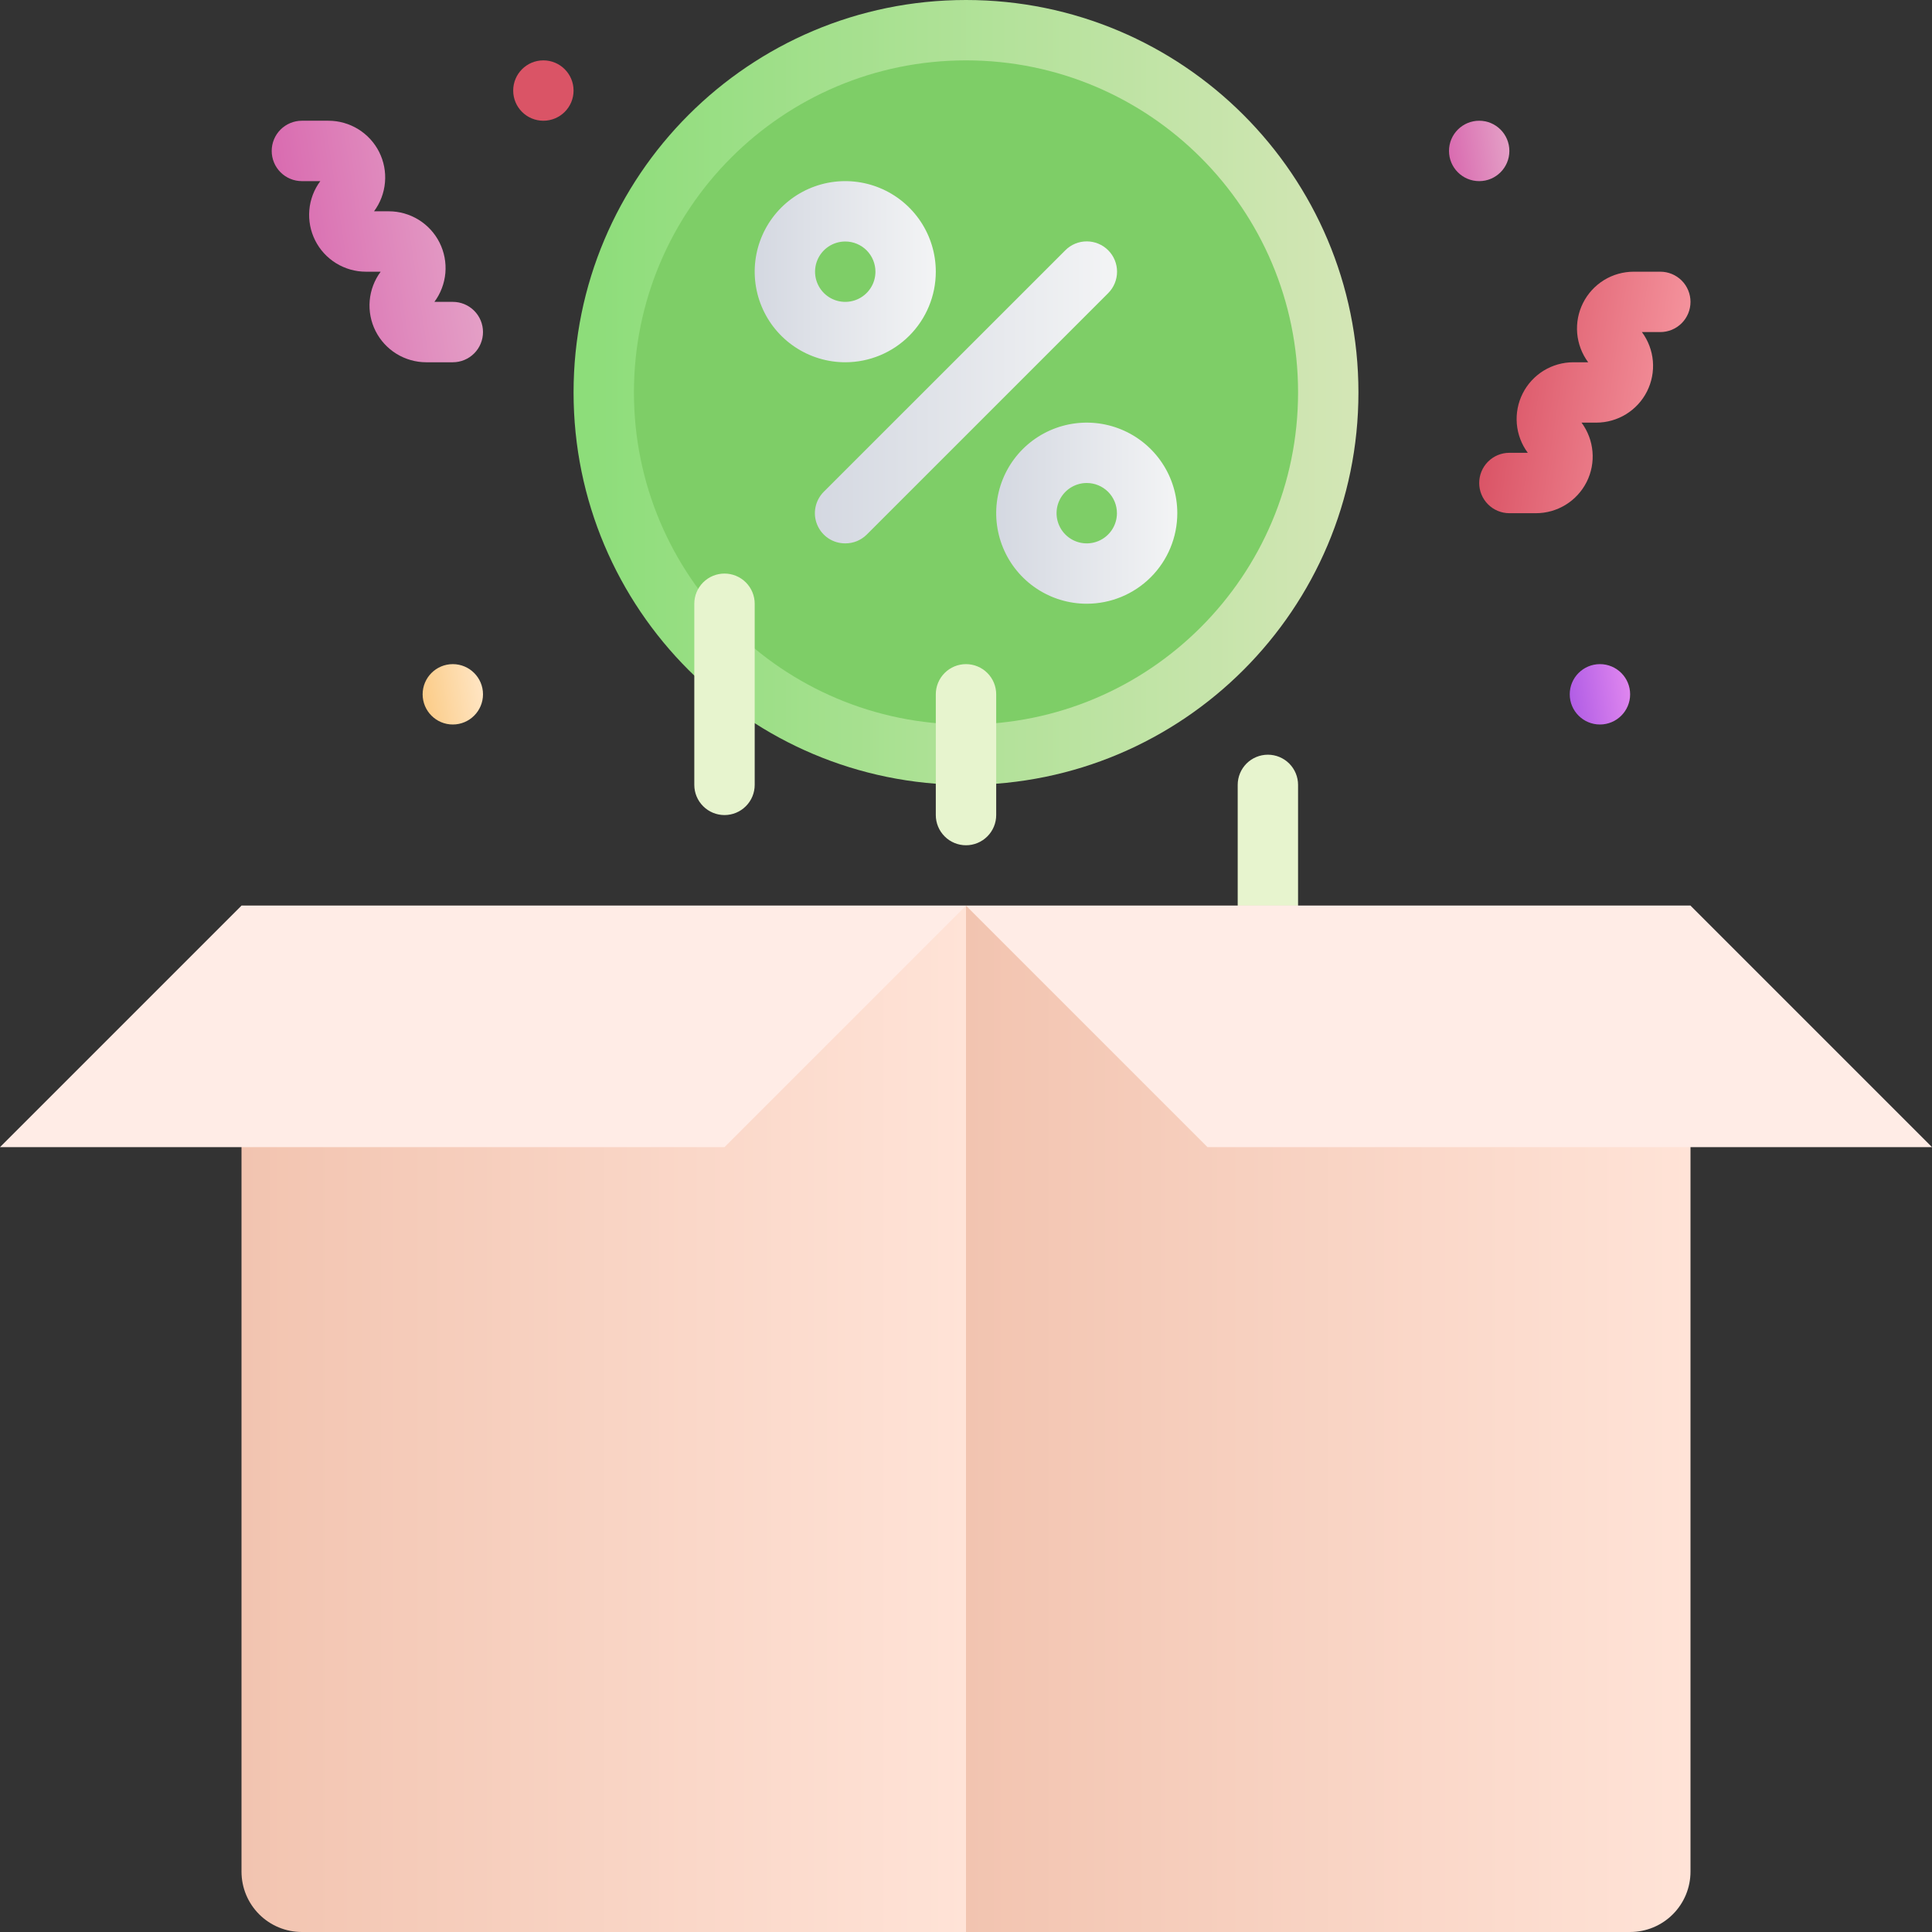 <svg width="65" height="65" viewBox="0 0 65 65" fill="none" xmlns="http://www.w3.org/2000/svg">
<rect x="0" y="0" width="65" height="65" fill="#333333" stroke="none"/>
<g clip-path="url(#clip0_0_277)">
<path d="M42.656 31.484C42.387 31.484 42.129 31.377 41.938 31.187C41.748 30.996 41.641 30.738 41.641 30.469V26.406C41.641 26.137 41.748 25.879 41.938 25.688C42.129 25.498 42.387 25.391 42.656 25.391C42.926 25.391 43.184 25.498 43.374 25.688C43.565 25.879 43.672 26.137 43.672 26.406V30.469C43.672 30.738 43.565 30.996 43.374 31.187C43.184 31.377 42.926 31.484 42.656 31.484Z" fill="#E7F4CE"/>
<path d="M8.125 30.469H32.5V65H10.156C9.618 65 9.101 64.786 8.72 64.405C8.339 64.024 8.125 63.508 8.125 62.969V30.469Z" fill="url(#paint0_linear_0_277)"/>
<path d="M32.5 30.469H56.875V62.969C56.875 63.508 56.661 64.024 56.28 64.405C55.899 64.786 55.383 65 54.844 65H32.5V30.469Z" fill="url(#paint1_linear_0_277)"/>
<path d="M8.125 30.469L0 38.594H24.375L32.5 30.469H8.125Z" fill="#FFECE6"/>
<path d="M56.875 30.469L65 38.594H40.625L32.5 30.469H56.875Z" fill="#FFECE6"/>
<path d="M32.5 26.406C39.792 26.406 45.703 20.495 45.703 13.203C45.703 5.911 39.792 0 32.5 0C25.208 0 19.297 5.911 19.297 13.203C19.297 20.495 25.208 26.406 32.5 26.406Z" fill="url(#paint2_linear_0_277)"/>
<path d="M32.5 24.375C38.67 24.375 43.672 19.373 43.672 13.203C43.672 7.033 38.67 2.031 32.5 2.031C26.33 2.031 21.328 7.033 21.328 13.203C21.328 19.373 26.33 24.375 32.5 24.375Z" fill="#7ECE67"/>
<path d="M28.438 18.281C28.236 18.282 28.038 18.224 27.87 18.112C27.702 18 27.571 17.841 27.494 17.655C27.416 17.469 27.396 17.264 27.436 17.066C27.476 16.868 27.573 16.687 27.716 16.544L35.842 8.42C36.033 8.228 36.292 8.121 36.562 8.121C36.833 8.121 37.092 8.228 37.284 8.42C37.475 8.611 37.582 8.87 37.582 9.141C37.582 9.411 37.475 9.67 37.284 9.862L29.159 17.987C29.064 18.081 28.951 18.155 28.828 18.206C28.704 18.256 28.571 18.282 28.438 18.281Z" fill="url(#paint3_linear_0_277)"/>
<path d="M28.438 12.188C27.835 12.188 27.246 12.009 26.745 11.674C26.244 11.339 25.853 10.863 25.623 10.307C25.392 9.75 25.332 9.137 25.449 8.546C25.567 7.955 25.857 7.412 26.283 6.986C26.709 6.56 27.252 6.27 27.843 6.152C28.434 6.035 29.047 6.095 29.604 6.326C30.16 6.556 30.636 6.947 30.971 7.448C31.306 7.949 31.484 8.538 31.484 9.141C31.484 9.949 31.163 10.724 30.592 11.295C30.021 11.867 29.246 12.188 28.438 12.188ZM28.438 8.125C28.237 8.125 28.04 8.185 27.873 8.296C27.706 8.408 27.576 8.566 27.499 8.752C27.422 8.938 27.402 9.142 27.441 9.339C27.481 9.536 27.577 9.717 27.719 9.859C27.861 10.001 28.042 10.098 28.239 10.137C28.436 10.176 28.641 10.156 28.826 10.079C29.012 10.002 29.17 9.872 29.282 9.705C29.394 9.538 29.453 9.341 29.453 9.141C29.453 8.871 29.346 8.613 29.156 8.422C28.965 8.232 28.707 8.125 28.438 8.125Z" fill="url(#paint4_linear_0_277)"/>
<path d="M36.562 20.312C35.96 20.312 35.371 20.134 34.87 19.799C34.369 19.464 33.978 18.988 33.748 18.432C33.517 17.875 33.457 17.262 33.574 16.671C33.692 16.08 33.982 15.537 34.408 15.111C34.834 14.685 35.377 14.395 35.968 14.277C36.559 14.16 37.172 14.22 37.728 14.451C38.285 14.681 38.761 15.072 39.096 15.573C39.431 16.074 39.609 16.663 39.609 17.266C39.609 18.074 39.288 18.849 38.717 19.42C38.146 19.991 37.371 20.312 36.562 20.312ZM36.562 16.25C36.362 16.25 36.165 16.31 35.998 16.421C35.831 16.533 35.701 16.691 35.624 16.877C35.547 17.062 35.527 17.267 35.566 17.464C35.606 17.661 35.702 17.842 35.844 17.984C35.986 18.126 36.167 18.223 36.364 18.262C36.561 18.301 36.766 18.281 36.951 18.204C37.137 18.127 37.295 17.997 37.407 17.83C37.519 17.663 37.578 17.466 37.578 17.266C37.578 16.996 37.471 16.738 37.281 16.547C37.09 16.357 36.832 16.25 36.562 16.25Z" fill="url(#paint5_linear_0_277)"/>
<path d="M24.375 27.422C24.106 27.422 23.847 27.315 23.657 27.124C23.466 26.934 23.359 26.676 23.359 26.406V20.312C23.359 20.043 23.466 19.785 23.657 19.594C23.847 19.404 24.106 19.297 24.375 19.297C24.644 19.297 24.903 19.404 25.093 19.594C25.284 19.785 25.391 20.043 25.391 20.312V26.406C25.391 26.676 25.284 26.934 25.093 27.124C24.903 27.315 24.644 27.422 24.375 27.422ZM32.5 28.438C32.231 28.438 31.972 28.331 31.782 28.14C31.591 27.95 31.484 27.691 31.484 27.422V23.359C31.484 23.09 31.591 22.832 31.782 22.641C31.972 22.451 32.231 22.344 32.5 22.344C32.769 22.344 33.028 22.451 33.218 22.641C33.409 22.832 33.516 23.09 33.516 23.359V27.422C33.516 27.691 33.409 27.95 33.218 28.14C33.028 28.331 32.769 28.438 32.5 28.438Z" fill="#E7F4CE"/>
<path d="M15.234 12.188H14.341C13.987 12.188 13.64 12.089 13.339 11.904C13.038 11.718 12.794 11.453 12.635 11.137C12.476 10.821 12.408 10.467 12.438 10.114C12.469 9.762 12.596 9.425 12.807 9.141H12.309C11.956 9.141 11.609 9.042 11.308 8.857C11.007 8.671 10.763 8.406 10.604 8.09C10.445 7.774 10.377 7.42 10.407 7.067C10.437 6.715 10.565 6.378 10.776 6.094H10.156C9.887 6.094 9.629 5.987 9.438 5.796C9.248 5.606 9.141 5.347 9.141 5.078C9.141 4.809 9.248 4.55 9.438 4.36C9.629 4.17 9.887 4.062 10.156 4.062H11.05C11.404 4.062 11.751 4.161 12.052 4.346C12.353 4.532 12.597 4.797 12.756 5.113C12.915 5.429 12.983 5.783 12.952 6.136C12.922 6.488 12.794 6.825 12.584 7.109H13.081C13.435 7.109 13.782 7.208 14.083 7.393C14.384 7.579 14.628 7.844 14.787 8.16C14.946 8.476 15.014 8.83 14.984 9.183C14.953 9.535 14.826 9.872 14.615 10.156H15.234C15.504 10.156 15.762 10.263 15.953 10.454C16.143 10.644 16.25 10.902 16.25 11.172C16.25 11.441 16.143 11.7 15.953 11.89C15.762 12.081 15.504 12.188 15.234 12.188Z" fill="url(#paint6_linear_0_277)"/>
<path d="M51.675 17.266H50.781C50.512 17.266 50.254 17.159 50.063 16.968C49.873 16.778 49.766 16.519 49.766 16.25C49.766 15.981 49.873 15.722 50.063 15.532C50.254 15.341 50.512 15.234 50.781 15.234H51.401C51.19 14.95 51.062 14.613 51.032 14.261C51.002 13.908 51.07 13.554 51.229 13.238C51.388 12.922 51.632 12.657 51.933 12.471C52.234 12.286 52.581 12.188 52.934 12.188H53.432C53.221 11.903 53.094 11.566 53.063 11.214C53.033 10.861 53.101 10.508 53.26 10.192C53.419 9.876 53.663 9.61 53.964 9.424C54.265 9.239 54.612 9.141 54.966 9.141H55.859C56.129 9.141 56.387 9.248 56.578 9.438C56.768 9.629 56.875 9.887 56.875 10.156C56.875 10.426 56.768 10.684 56.578 10.874C56.387 11.065 56.129 11.172 55.859 11.172H55.24C55.451 11.456 55.578 11.793 55.609 12.146C55.639 12.498 55.571 12.852 55.412 13.168C55.253 13.484 55.009 13.749 54.708 13.935C54.407 14.12 54.06 14.219 53.706 14.219H53.209C53.419 14.503 53.547 14.84 53.577 15.192C53.608 15.545 53.54 15.899 53.381 16.215C53.221 16.531 52.978 16.796 52.677 16.982C52.376 17.167 52.029 17.266 51.675 17.266Z" fill="url(#paint7_linear_0_277)"/>
<path d="M49.766 6.094C50.327 6.094 50.781 5.639 50.781 5.078C50.781 4.517 50.327 4.062 49.766 4.062C49.205 4.062 48.75 4.517 48.75 5.078C48.75 5.639 49.205 6.094 49.766 6.094Z" fill="url(#paint8_linear_0_277)"/>
<path d="M18.281 4.062C18.842 4.062 19.297 3.608 19.297 3.047C19.297 2.486 18.842 2.031 18.281 2.031C17.72 2.031 17.266 2.486 17.266 3.047C17.266 3.608 17.72 4.062 18.281 4.062Z" fill="url(#paint9_linear_0_277)"/>
<path d="M15.234 24.375C15.795 24.375 16.25 23.92 16.25 23.359C16.25 22.799 15.795 22.344 15.234 22.344C14.674 22.344 14.219 22.799 14.219 23.359C14.219 23.92 14.674 24.375 15.234 24.375Z" fill="url(#paint10_linear_0_277)"/>
<path d="M53.828 24.375C54.389 24.375 54.844 23.92 54.844 23.359C54.844 22.799 54.389 22.344 53.828 22.344C53.267 22.344 52.812 22.799 52.812 23.359C52.812 23.92 53.267 24.375 53.828 24.375Z" fill="url(#paint11_linear_0_277)"/>
</g>
<defs>
<linearGradient id="paint0_linear_0_277" x1="8.125" y1="47.734" x2="32.5" y2="47.734" gradientUnits="userSpaceOnUse">
<stop stop-color="#F2C4B0"/>
<stop offset="1" stop-color="#FFE3D7"/>
</linearGradient>
<linearGradient id="paint1_linear_0_277" x1="32.5" y1="-8.54625e-07" x2="56.875" y2="-8.54625e-07" gradientUnits="userSpaceOnUse">
<stop stop-color="#F2C4B0"/>
<stop offset="1" stop-color="#FFE3D7"/>
</linearGradient>
<linearGradient id="paint2_linear_0_277" x1="19.297" y1="13.203" x2="45.703" y2="13.203" gradientUnits="userSpaceOnUse">
<stop stop-color="#8CDD79"/>
<stop offset="1" stop-color="#D4E6B6"/>
</linearGradient>
<linearGradient id="paint3_linear_0_277" x1="27.422" y1="13.203" x2="37.578" y2="13.203" gradientUnits="userSpaceOnUse">
<stop stop-color="#D4D8E1"/>
<stop offset="1" stop-color="#F3F4F5"/>
</linearGradient>
<linearGradient id="paint4_linear_0_277" x1="25.391" y1="9.141" x2="31.484" y2="9.141" gradientUnits="userSpaceOnUse">
<stop stop-color="#D4D8E1"/>
<stop offset="1" stop-color="#F3F4F5"/>
</linearGradient>
<linearGradient id="paint5_linear_0_277" x1="33.516" y1="17.266" x2="39.609" y2="17.266" gradientUnits="userSpaceOnUse">
<stop stop-color="#D4D8E1"/>
<stop offset="1" stop-color="#F3F4F5"/>
</linearGradient>
<linearGradient id="paint6_linear_0_277" x1="9.669" y1="8.592" x2="15.722" y2="7.658" gradientUnits="userSpaceOnUse">
<stop stop-color="#D96BB0"/>
<stop offset="1" stop-color="#E49FC6"/>
</linearGradient>
<linearGradient id="paint7_linear_0_277" x1="50.294" y1="12.736" x2="56.347" y2="13.67" gradientUnits="userSpaceOnUse">
<stop stop-color="#DA5466"/>
<stop offset="1" stop-color="#F4929C"/>
</linearGradient>
<linearGradient id="paint8_linear_0_277" x1="48.76" y1="5.23" x2="50.771" y2="4.926" gradientUnits="userSpaceOnUse">
<stop stop-color="#D96BB0"/>
<stop offset="1" stop-color="#E49FC6"/>
</linearGradient>
<linearGradient id="paint9_linear_0_277" x1="17.276" y1="1308.99" x2="19.287" y2="1309.29" gradientUnits="userSpaceOnUse">
<stop stop-color="#DA5466"/>
<stop offset="1" stop-color="#F4929C"/>
</linearGradient>
<linearGradient id="paint10_linear_0_277" x1="14.229" y1="23.512" x2="16.24" y2="23.207" gradientUnits="userSpaceOnUse">
<stop stop-color="#FBCC88"/>
<stop offset="1" stop-color="#FFE5C3"/>
</linearGradient>
<linearGradient id="paint11_linear_0_277" x1="52.823" y1="23.512" x2="54.834" y2="23.207" gradientUnits="userSpaceOnUse">
<stop stop-color="#B15DE5"/>
<stop offset="1" stop-color="#DF86EF"/>
</linearGradient>
<clipPath id="clip0_0_277">
<rect width="65" height="65" fill="white"/>
</clipPath>
</defs>
</svg>
